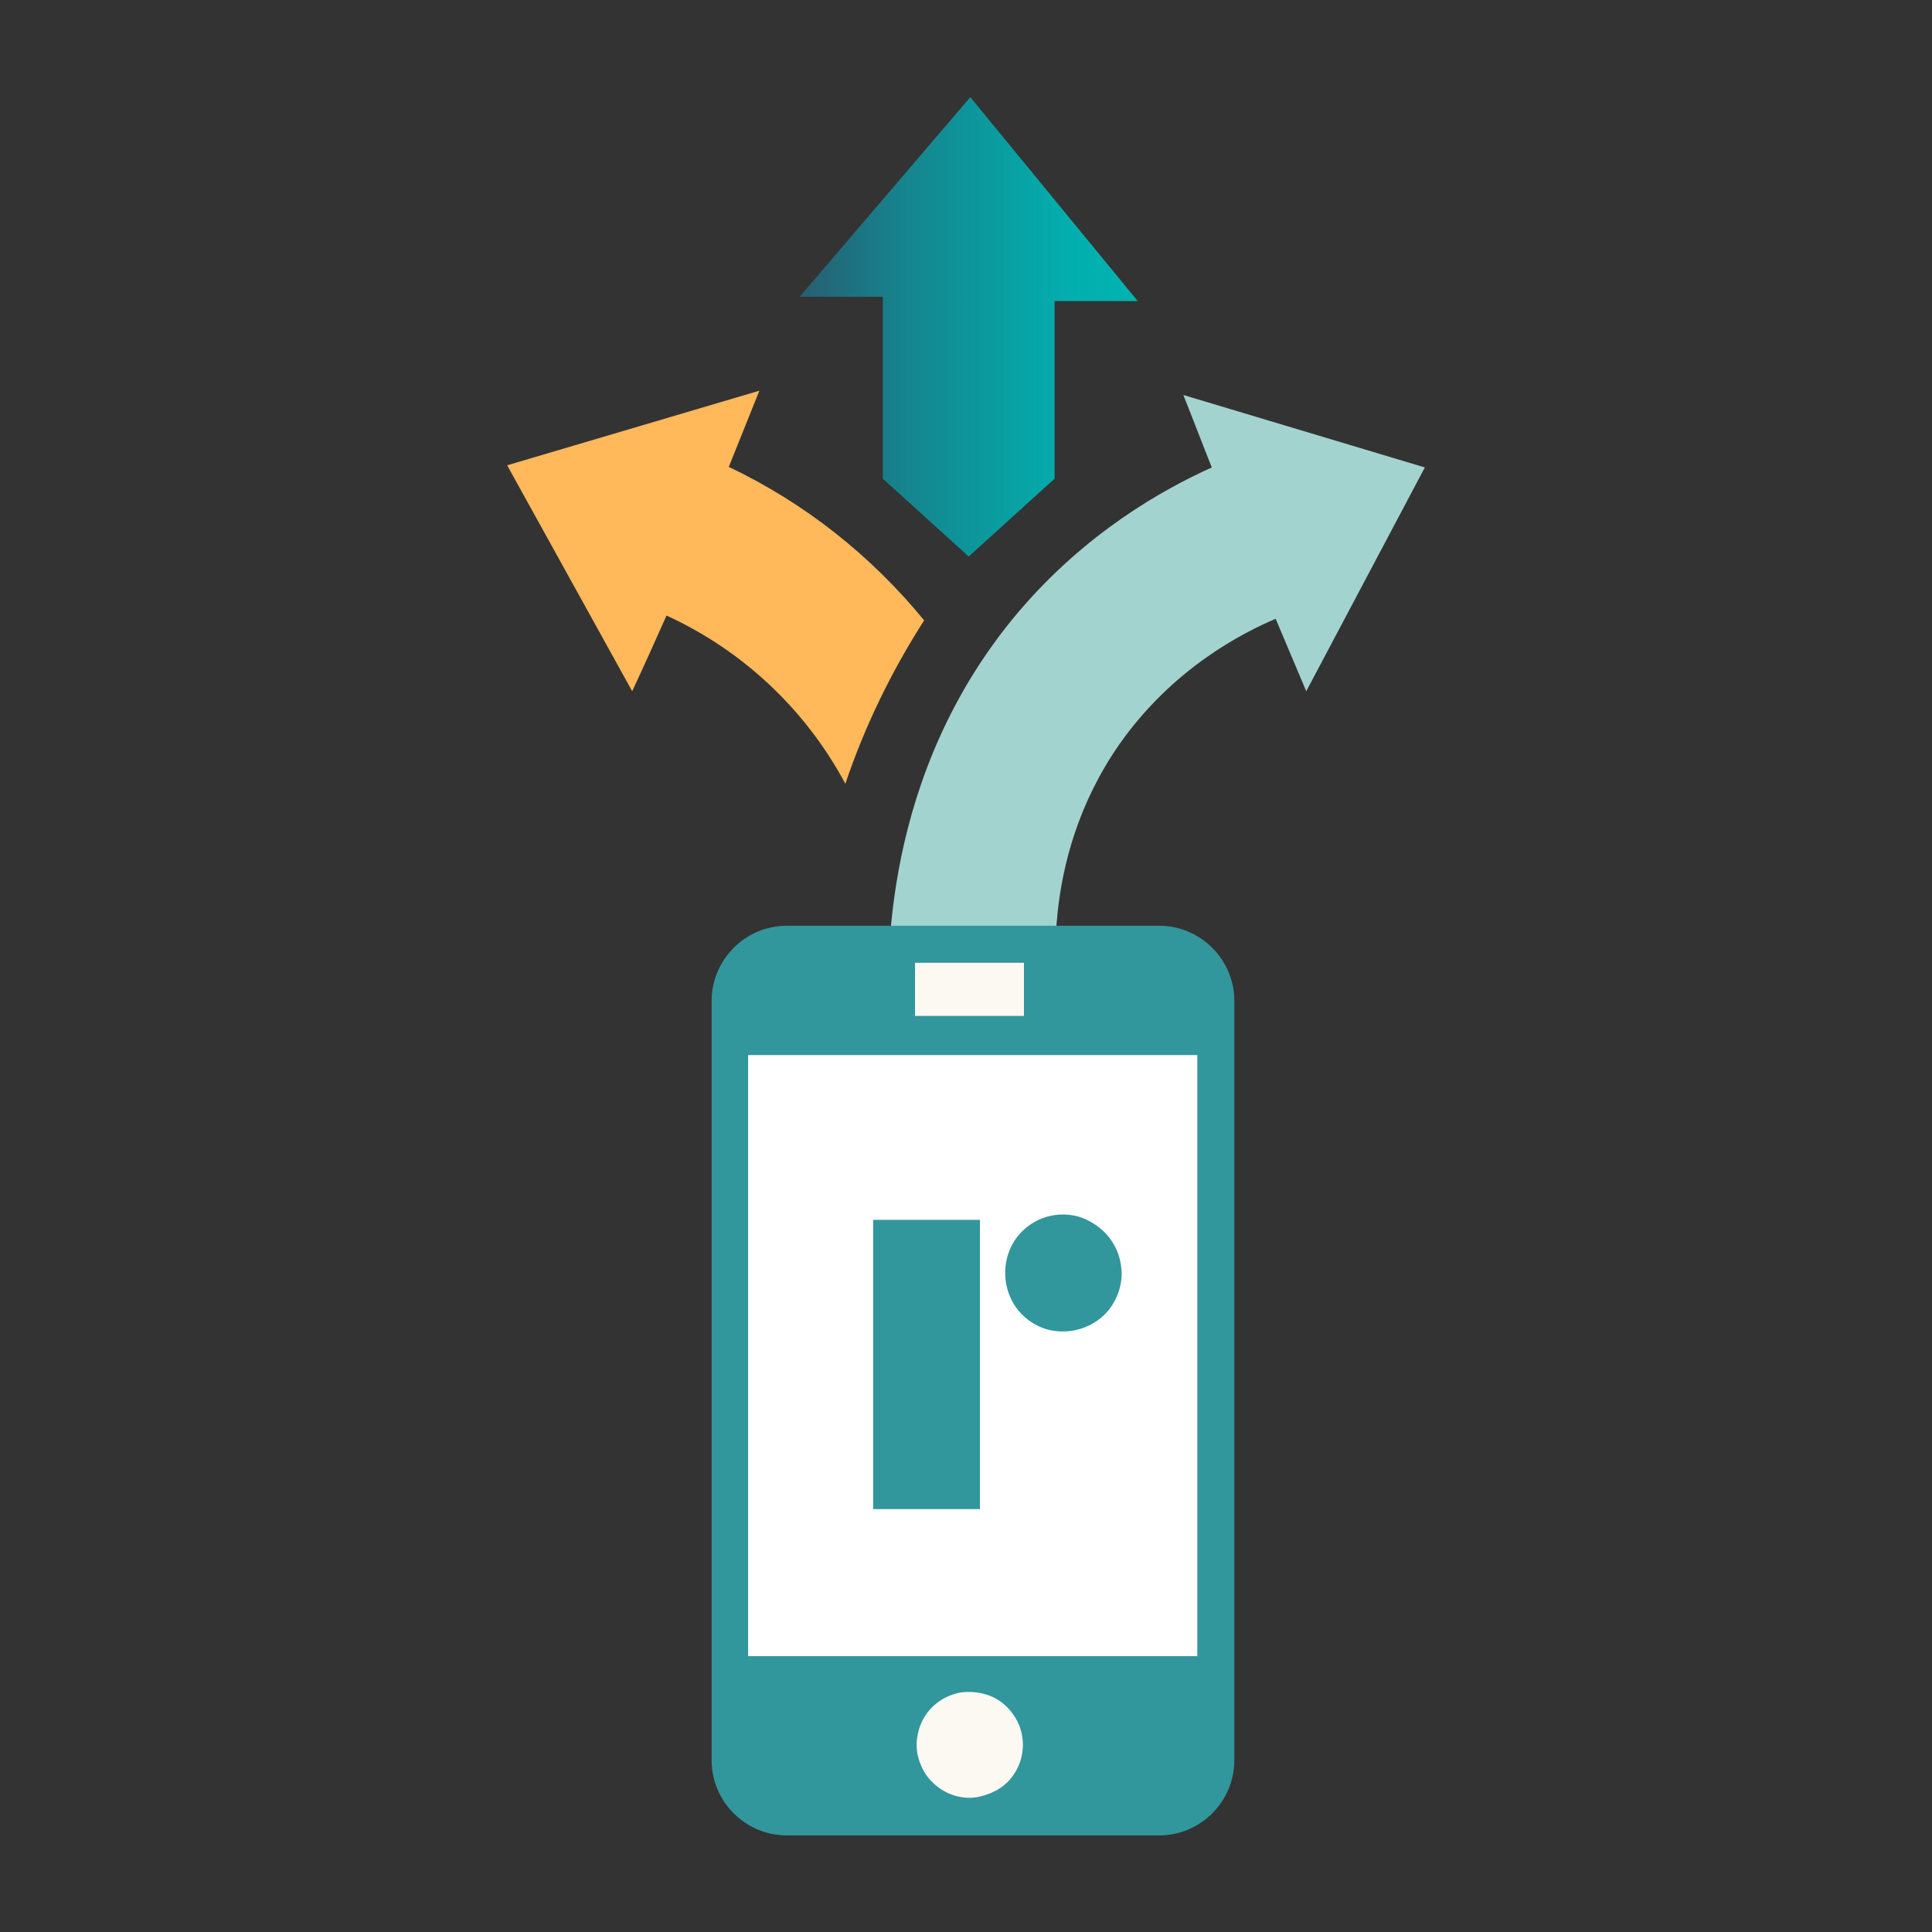 <svg xmlns="http://www.w3.org/2000/svg" xmlns:xlink="http://www.w3.org/1999/xlink" viewBox="0 0 360 360"><rect x="0" y="0" width="360" height="360" fill="#333333" stroke="none"/><defs><style>      .cls-1 {        fill: url(#linear-gradient);      }      .cls-2 {        fill: #fcf9f2;      }      .cls-3 {        fill: #fff;      }      .cls-4 {        fill: #ffb85a;      }      .cls-5 {        fill: #32969d;      }      .cls-6 {        fill: #a3d3cf;      }    </style><linearGradient id="linear-gradient" x1="148.9" y1="299.2" x2="211.9" y2="299.2" gradientTransform="translate(0 360) scale(1 -1)" gradientUnits="userSpaceOnUse"><stop offset="0" stop-color="#295a6e"></stop><stop offset="0" stop-color="#275e71"></stop><stop offset=".3" stop-color="#16838d"></stop><stop offset=".6" stop-color="#0a9ea1"></stop><stop offset=".8" stop-color="#03aeae"></stop><stop offset="1" stop-color="#00b4b2"></stop></linearGradient></defs><g><g id="Layer_1"><g><path class="cls-1" d="M164.5,89.2v-33.9h-15.5l31.8-37.2,31.2,38h-15.5v33.1l-16,14.5-16-14.5Z"></path><path class="cls-6" d="M165.7,189.4c-.5-9.4-1.5-45.2,24.1-75.4,12.5-14.7,26.7-22.7,36-26.9-1.8-4.5-3.5-9-5.3-13.5l45,13.5-22.1,41.7-5.7-13.5c-6.1,2.6-19.2,9.2-29.2,23.5-15.1,21.8-11.8,45.2-10.9,50.5h-31.9Z"></path><path class="cls-4" d="M157.5,146.1c3.6-10.7,8.6-21,14.7-30.5-9.9-12.1-22.3-21.9-36.4-28.6l5.7-14.2-47,13.9,23.3,42.1c2.2-4.7,4.3-9.4,6.4-14.1,14.2,6.5,25.9,17.5,33.3,31.3h0Z"></path><path class="cls-5" d="M216,172.5h-69.4c-7.7,0-14,6.3-14,14v141.5c0,7.7,6.3,14,14,14h69.4c7.7,0,14-6.3,14-14v-141.5c0-7.7-6.3-14-14-14Z"></path><path class="cls-2" d="M190.8,179.4h-20.3v9.9h20.3v-9.9Z"></path><path class="cls-3" d="M223.1,196.6h-83.7v112h83.7v-112Z"></path><path class="cls-2" d="M190.6,325.1c0-2-.6-3.9-1.7-5.5-1.1-1.6-2.6-2.9-4.4-3.6s-3.8-.9-5.7-.6c-1.9.4-3.7,1.3-5.1,2.7-1.4,1.4-2.3,3.1-2.7,5.1-.4,1.9-.2,3.9.6,5.7.7,1.8,2,3.3,3.6,4.4s3.5,1.7,5.5,1.7,5.1-1,7-2.9c1.9-1.9,2.9-4.4,2.9-7"></path><path class="cls-5" d="M182.6,227.3h-19.9v53.9h19.9v-53.9Z"></path><path class="cls-5" d="M209,237.4c0,2.1-.7,4.2-1.9,6-1.2,1.8-2.9,3.1-4.9,3.9-2,.8-4.2,1-6.3.6s-4-1.5-5.5-3c-1.5-1.5-2.5-3.5-2.9-5.6-.4-2.1-.2-4.3.6-6.3.8-2,2.2-3.7,4-4.9,1.8-1.2,3.9-1.8,6-1.8,1.4,0,2.9.3,4.2.9,1.3.6,2.5,1.4,3.5,2.4,1,1,1.8,2.2,2.4,3.6.5,1.3.8,2.8.8,4.2"></path></g></g></g></svg>